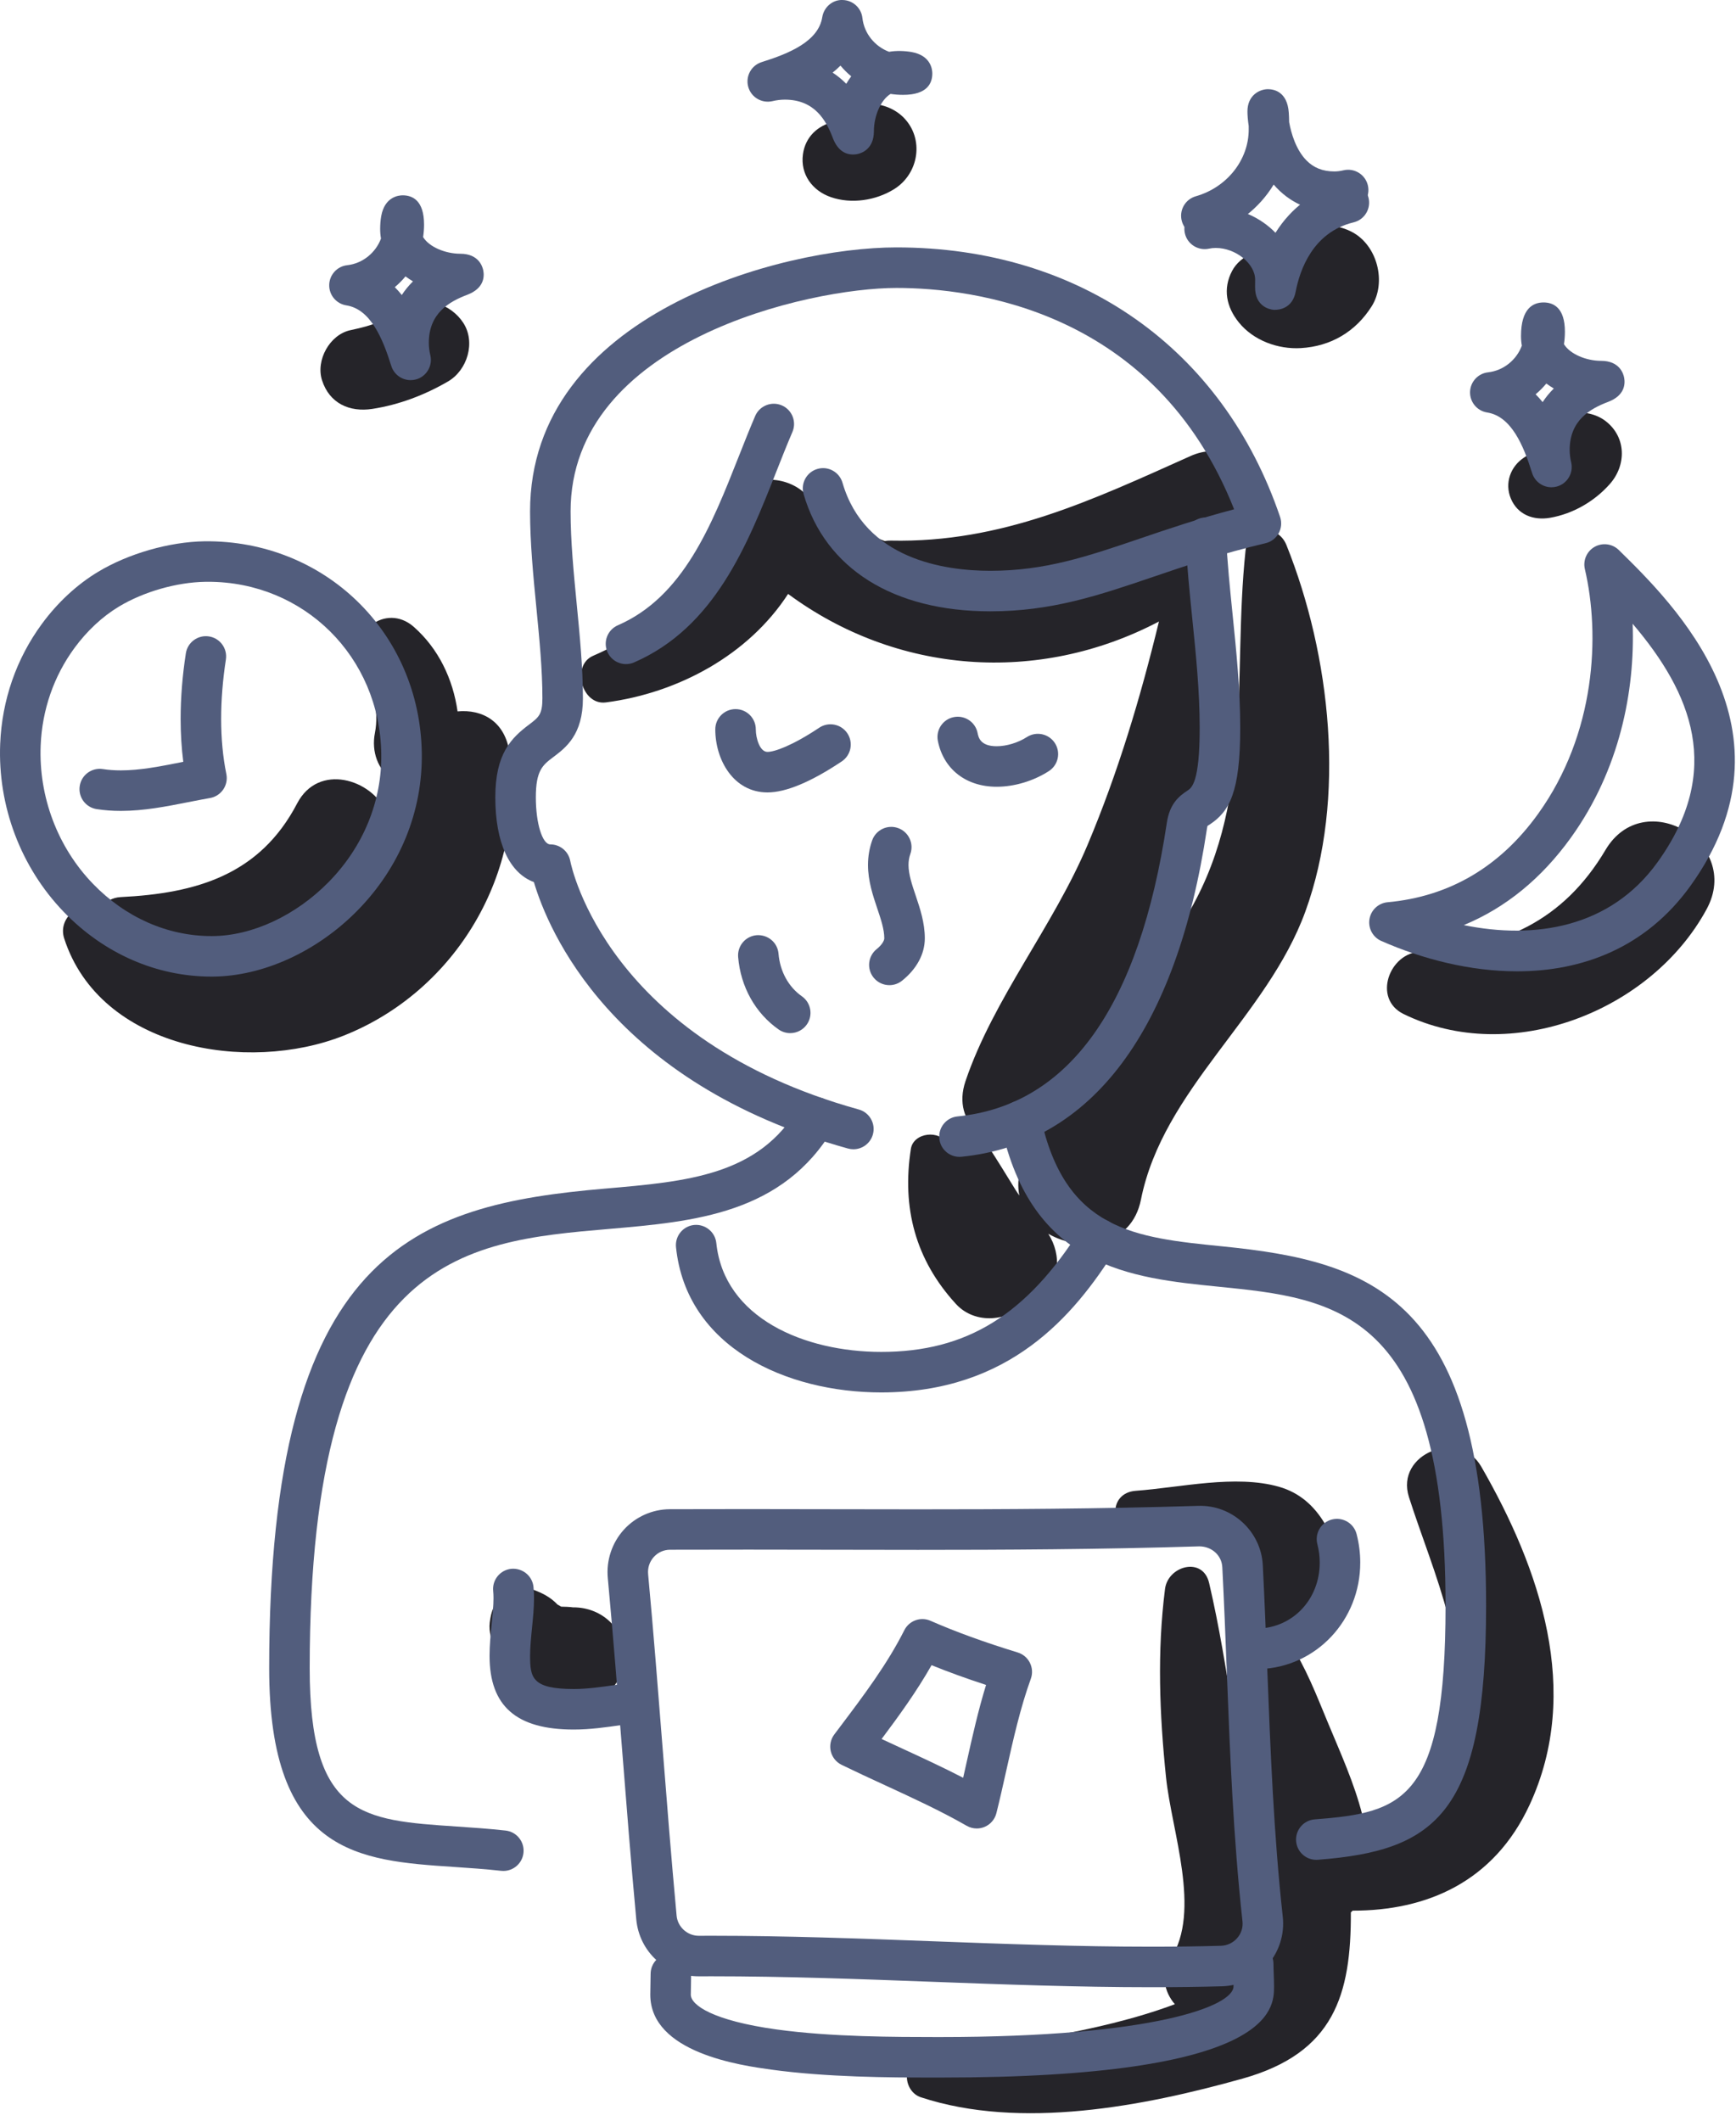 <svg width="185" height="226" viewBox="0 0 185 226" fill="none" xmlns="http://www.w3.org/2000/svg">
<path d="M54.315 80.291C53.845 76.825 51.372 75.561 48.761 75.801C48.27 72.369 46.745 69.13 44.098 66.795C41.106 64.155 36.94 67.425 38.666 70.986C39.704 73.129 40.424 75.716 39.955 78.091C39.561 80.087 40.273 82.044 41.837 83.076C41.669 84.242 41.436 85.383 41.142 86.49C39.603 83.022 33.937 81.254 31.666 85.606C27.68 93.241 20.898 95.19 12.851 95.587C11.962 95.631 11.232 96.082 10.745 96.707C10.58 96.667 10.416 96.624 10.25 96.586C8.289 96.13 6.163 97.897 6.841 99.995C10.645 111.767 26.372 114.413 36.627 110.347C48.619 105.593 56.034 92.961 54.315 80.291Z" fill="#252429"/>
<path d="M171.092 90.563C166.601 98.14 159.971 101.147 151.373 101.408C148.062 101.509 146.239 106.415 149.575 108.046C160.992 113.626 175.966 107.779 181.874 96.866C185.699 89.802 175.201 83.629 171.092 90.563Z" fill="#252429"/>
<path d="M171.105 44.866C169.184 43.382 165.626 43.631 164.507 46.126C164.348 46.481 164.175 46.826 163.972 47.158C163.95 47.195 163.872 47.288 163.796 47.386C163.925 47.239 164.028 47.172 163.711 47.549C163.691 47.573 163.666 47.594 163.645 47.619C163.634 47.644 163.617 47.674 163.62 47.688C163.408 47.895 163.177 48.152 162.921 48.386C162.858 48.444 162.766 48.509 162.682 48.577C162.606 48.628 162.531 48.679 162.453 48.727C160.964 49.678 160.314 51.483 161.01 53.132C161.734 54.847 163.41 55.476 165.172 55.174C167.62 54.755 169.919 53.425 171.56 51.567C173.333 49.559 173.322 46.578 171.105 44.866Z" fill="#252429"/>
<path d="M163.797 47.386C163.728 47.464 163.659 47.56 163.634 47.632C163.675 47.554 163.73 47.472 163.797 47.386Z" fill="#252429"/>
<path d="M144.085 24.722C141.5 23.356 137.641 23.89 136.194 26.74C134.387 26.315 132.181 27.199 131.303 28.862C130.289 30.781 130.692 32.708 132.011 34.345C133.576 36.287 136.193 37.235 138.633 37.091C141.817 36.903 144.454 35.352 146.165 32.653C147.791 30.087 146.785 26.148 144.085 24.722Z" fill="#252429"/>
<path d="M96.273 12.504C95.39 11.621 94.079 11.078 92.831 11.078C91.348 11.078 90.136 11.733 89.204 12.765C89.221 12.743 89.238 12.721 89.255 12.699C89.186 12.787 89.101 12.857 89.028 12.938C88.936 12.956 88.845 12.978 88.753 12.988C88.801 12.982 88.849 12.975 88.896 12.969C87.166 13.352 85.817 14.569 85.564 16.452C85.28 18.567 86.56 20.316 88.534 21.002C90.726 21.764 93.338 21.367 95.289 20.15C97.939 18.496 98.527 14.758 96.273 12.504Z" fill="#252429"/>
<path d="M49.377 34.41C48.097 32.425 45.27 31.372 43.139 32.774C41.006 34.178 39.86 34.65 37.361 35.176C35.13 35.646 33.628 38.389 34.321 40.53C35.117 42.988 37.256 43.942 39.675 43.57C42.519 43.133 45.257 42.092 47.741 40.647C49.804 39.448 50.709 36.477 49.377 34.41Z" fill="#252429"/>
<path d="M61.393 171.273C61.205 171.264 61.129 171.265 61.112 171.272C60.642 171.209 60.256 171.2 59.806 171.193C59.674 171.117 59.542 171.041 59.41 170.966C58.636 170.15 57.762 169.731 56.786 169.369C55.724 168.974 54.469 169.363 53.621 170.019C52.643 170.774 52.341 171.682 52.19 172.87C51.934 174.894 53.514 177.045 54.92 178.359C56.419 179.76 57.929 181.062 60.016 181.444C63.067 182.003 66.037 180.42 66.478 177.139C66.904 173.973 64.519 171.423 61.393 171.273Z" fill="#252429"/>
<path d="M157.85 156.267C155.507 152.201 148.667 154.884 150.146 159.515C152.749 167.667 157.168 176.722 154.786 185.452C153.45 190.348 150.326 193.306 146.435 195.197C146.107 194.692 145.703 194.245 145.249 193.873C145.22 193.695 145.215 193.526 145.168 193.343C144.317 189.996 142.845 186.763 141.52 183.578C140.302 180.65 139.147 177.613 137.386 174.963C140.712 175.297 144.346 173.154 143.317 168.346C142.436 164.226 140.79 159.696 136.294 158.417C131.644 157.094 125.766 158.503 121.033 158.847C118.076 159.061 118.196 162.997 121.033 163.358C124.239 163.765 127.459 164.113 130.656 164.582C133.348 164.976 133.355 165.843 132.735 168.347C132.235 170.366 132.655 171.93 133.559 173.037C131.985 173.2 130.604 174.276 130.752 176.281C130.997 179.598 131.877 182.8 132.571 186.045C133.295 189.427 133.738 192.91 134.651 196.242C134.771 196.678 134.928 197.071 135.113 197.429C134.71 197.884 134.346 198.366 134.054 198.883C133.926 198.197 133.793 197.505 133.662 196.805C131.906 187.458 131.008 177.936 128.852 168.67C128.189 165.818 124.466 166.832 124.152 169.306C123.302 176.007 123.567 182.684 124.261 189.386C124.859 195.161 128.048 203.625 124.76 208.704C123.649 210.42 124.085 212.253 125.199 213.552C116.646 216.753 106.889 217.65 98.13 219.449C95.994 219.888 96.309 222.867 98.13 223.467C108.755 226.969 121.886 224.432 132.416 221.479C142.2 218.735 143.983 212.514 143.957 203.768C144.021 203.707 144.084 203.645 144.148 203.584C152.008 203.593 159.176 200.56 162.995 192.331C168.613 180.227 164.123 167.153 157.85 156.267Z" fill="#252429"/>
<path d="M137.095 58.085C136.152 55.734 133.003 56.118 132.732 58.675C131.299 72.201 133.8 85.922 126.154 98.111C125.594 99.003 125.007 99.864 124.409 100.712C125.25 98.295 125.974 95.936 126.597 93.773C129.493 83.711 130.508 73.211 129.368 62.799C129.319 62.351 129.155 61.953 128.921 61.61C129.257 60.735 129.373 59.808 129.284 58.895C130.213 58.436 131.132 57.952 132.029 57.413C137.786 53.95 132.756 45.953 126.872 48.59C116.366 53.297 106.768 57.857 94.938 57.602C94.706 57.597 94.489 57.615 94.287 57.65C91.24 56.494 88.308 54.765 85.596 52.41C83.549 50.632 79.672 50.458 78.325 53.347C74.803 60.896 71.143 66.453 63.215 69.872C60.846 70.893 61.986 75.178 64.562 74.844C72.282 73.843 79.776 69.774 83.985 63.284C95.511 71.805 110.587 73.002 123.505 66.224C121.534 74.34 119.146 82.32 115.891 90.041C112.243 98.693 105.864 106.428 102.893 115.188C101.319 119.829 105.607 122.701 109.5 122.152C109.482 122.205 109.456 122.246 109.439 122.301C109.233 122.969 109.027 123.636 108.822 124.304C108.477 125.423 108.441 126.454 108.625 127.383C108.497 127.194 108.365 127.013 108.241 126.812C107.272 125.243 106.316 123.676 105.309 122.13C104.138 120.331 101.967 120.595 100.941 121.916C100.207 120.335 97.342 120.65 97.068 122.418C96.097 128.695 97.548 134.229 101.876 138.945C103.93 141.184 107.559 140.813 109.484 138.693C109.806 138.591 110.127 138.459 110.442 138.275C113.034 136.758 113.165 133.755 111.715 131.463C115.255 133.502 120.588 132.823 121.587 127.823C123.939 116.051 135.023 108.337 139.106 97.13C143.498 85.08 141.795 69.809 137.095 58.085Z" fill="#252429"/>
<path d="M22.545 104.059C16.675 104.059 11.084 101.612 6.79 97.159C2.218 92.419 -0.25 85.893 0.02 79.257C0.209 74.603 1.74 70.189 4.45 66.495C6.126 64.208 8.197 62.287 10.441 60.936C13.683 58.983 18.039 57.734 21.806 57.675C34.583 57.541 44.742 67.378 44.949 80.221C45.049 86.435 42.628 92.387 38.13 96.98C33.818 101.385 28.027 104.031 22.64 104.059C22.608 104.059 22.576 104.059 22.545 104.059ZM22.183 61.99C22.08 61.99 21.977 61.991 21.873 61.993C18.822 62.041 15.295 63.053 12.668 64.636C10.91 65.694 9.273 67.22 7.932 69.048C5.732 72.048 4.488 75.639 4.334 79.431C4.112 84.896 6.14 90.266 9.898 94.162C13.371 97.762 17.859 99.741 22.544 99.741C22.569 99.741 22.594 99.741 22.619 99.741C26.877 99.72 31.522 97.558 35.045 93.96C38.729 90.197 40.713 85.342 40.631 80.292C40.464 69.971 32.387 61.99 22.183 61.99Z" fill="#525D7D"/>
<path d="M12.88 86.403C11.975 86.403 11.132 86.341 10.302 86.213C9.123 86.032 8.315 84.93 8.496 83.752C8.676 82.573 9.773 81.767 10.958 81.946C11.568 82.04 12.196 82.085 12.88 82.085C14.92 82.085 17.006 81.673 19.214 81.236C19.32 81.215 19.426 81.194 19.532 81.173C19.344 79.711 19.249 78.178 19.249 76.591C19.249 74.36 19.436 72.014 19.805 69.616C19.986 68.437 21.092 67.631 22.267 67.811C23.446 67.992 24.254 69.094 24.072 70.274C23.737 72.454 23.567 74.579 23.567 76.591C23.567 78.691 23.753 80.67 24.121 82.474C24.238 83.046 24.118 83.641 23.789 84.123C23.46 84.605 22.95 84.934 22.375 85.032C21.6 85.167 20.827 85.32 20.053 85.473C17.736 85.929 15.342 86.403 12.88 86.403Z" fill="#525D7D"/>
<path d="M90.942 122.456C90.75 122.456 90.556 122.431 90.363 122.377C65.064 115.349 58.379 98.998 56.895 93.987C54.29 93.024 52.784 89.801 52.784 84.96C52.784 80.304 54.481 78.639 56.37 77.214C57.412 76.427 57.802 76.133 57.802 74.411C57.802 71.357 57.49 68.153 57.16 64.761C56.829 61.366 56.487 57.856 56.487 54.498C56.487 33.446 83.295 26.361 95.525 26.361C115.022 26.361 130.308 37.099 136.416 55.084C136.611 55.66 136.555 56.293 136.26 56.826C135.965 57.357 135.459 57.741 134.866 57.88C130.2 58.978 126.327 60.296 122.909 61.459C117.107 63.433 112.095 65.138 105.532 65.138C95.194 65.138 87.941 60.584 85.636 52.643C85.304 51.499 85.962 50.3 87.107 49.968C88.25 49.628 89.45 50.294 89.783 51.44C92.153 59.601 100.668 60.82 105.532 60.82C111.381 60.82 115.854 59.298 121.518 57.371C124.444 56.376 127.695 55.271 131.516 54.266C123.103 33.032 103.683 30.681 95.525 30.681C86.255 30.681 60.805 36.326 60.805 54.5C60.805 57.649 61.137 61.053 61.457 64.344C61.783 67.689 62.12 71.149 62.12 74.413C62.12 78.285 60.3 79.659 58.971 80.662C57.845 81.511 57.102 82.072 57.102 84.962C57.102 87.724 57.795 89.972 58.647 89.972C59.685 89.972 60.576 90.711 60.769 91.73C60.919 92.497 64.801 110.796 91.518 118.218C92.667 118.537 93.34 119.728 93.021 120.876C92.755 121.831 91.888 122.456 90.942 122.456Z" fill="#525D7D"/>
<path d="M66.71 70.761C65.876 70.761 65.082 70.276 64.729 69.462C64.253 68.368 64.754 67.098 65.848 66.621C72.819 63.59 75.822 55.99 78.726 48.639C79.309 47.165 79.882 45.714 80.476 44.327C80.947 43.232 82.219 42.727 83.311 43.193C84.407 43.663 84.915 44.932 84.445 46.028C83.866 47.377 83.308 48.79 82.741 50.227C79.665 58.014 76.179 66.84 67.569 70.583C67.289 70.704 66.997 70.761 66.71 70.761Z" fill="#525D7D"/>
<path d="M102.246 123.265C101.15 123.265 100.212 122.434 100.1 121.321C99.981 120.135 100.847 119.076 102.034 118.958C113.903 117.77 121.41 107.244 124.346 87.667C124.651 85.636 125.636 84.836 126.536 84.247C126.994 83.946 127.847 83.387 127.847 77.558C127.847 73.657 127.446 69.724 127.059 65.922C126.775 63.136 126.481 60.256 126.345 57.397C126.289 56.206 127.208 55.194 128.399 55.138C129.612 55.097 130.602 56 130.659 57.192C130.789 59.934 131.064 62.63 131.355 65.485C131.754 69.394 132.166 73.438 132.166 77.558C132.166 84.419 131.02 86.47 128.906 87.857C128.825 87.91 128.743 87.955 128.67 88.016C128.676 88.029 128.645 88.126 128.618 88.308C125.398 109.782 116.354 121.866 102.465 123.253C102.391 123.262 102.319 123.265 102.246 123.265Z" fill="#525D7D"/>
<path d="M81.784 84.434C78.174 84.434 76.226 80.973 76.226 77.716C76.226 76.524 77.192 75.557 78.385 75.557C79.578 75.557 80.544 76.524 80.544 77.716C80.544 78.697 80.985 80.115 81.784 80.115C82.55 80.115 84.455 79.44 87.305 77.538C88.296 76.877 89.637 77.144 90.299 78.135C90.961 79.127 90.693 80.468 89.702 81.13C86.418 83.323 83.754 84.434 81.784 84.434Z" fill="#525D7D"/>
<path d="M106.213 83.83C102.949 83.83 100.548 81.96 99.946 78.95C99.712 77.781 100.47 76.643 101.64 76.41C102.811 76.178 103.947 76.934 104.18 78.104C104.271 78.561 104.462 79.513 106.213 79.513C107.26 79.513 108.495 79.138 109.435 78.533C110.438 77.888 111.773 78.179 112.419 79.181C113.064 80.185 112.773 81.52 111.77 82.165C110.124 83.222 108.098 83.83 106.213 83.83Z" fill="#525D7D"/>
<path d="M94.779 104.97C94.146 104.97 93.518 104.693 93.091 104.16C92.346 103.228 92.497 101.87 93.428 101.125C93.986 100.678 94.236 100.227 94.236 99.978C94.236 99.024 93.873 97.944 93.488 96.8C93.025 95.425 92.5 93.865 92.5 92.16C92.5 91.259 92.649 90.379 92.943 89.546C93.34 88.422 94.572 87.831 95.697 88.229C96.821 88.625 97.412 89.858 97.015 90.983C96.882 91.36 96.818 91.745 96.818 92.161C96.818 93.159 97.188 94.26 97.581 95.423C98.038 96.779 98.555 98.316 98.555 99.979C98.555 101.639 97.693 103.244 96.126 104.497C95.729 104.816 95.252 104.97 94.779 104.97Z" fill="#525D7D"/>
<path d="M84.209 110.081C83.782 110.081 83.35 109.954 82.973 109.69C80.497 107.957 78.925 105.145 78.662 101.979C78.563 100.79 79.446 99.747 80.634 99.647C81.838 99.566 82.866 100.431 82.965 101.619C83.122 103.505 84.028 105.158 85.45 106.154C86.427 106.837 86.665 108.184 85.981 109.161C85.56 109.761 84.89 110.081 84.209 110.081Z" fill="#525D7D"/>
<path d="M53.642 199.352C53.562 199.352 53.482 199.348 53.401 199.339C51.688 199.148 50.002 199.035 48.372 198.926C38.247 198.248 28.685 197.608 28.685 177.749C28.685 133.263 44.203 128.391 64.489 126.646C73.27 125.89 80.854 125.238 85.122 117.976C85.727 116.948 87.05 116.604 88.077 117.209C89.105 117.813 89.448 119.136 88.844 120.164C83.446 129.35 73.997 130.162 64.859 130.949C49.197 132.297 33.003 133.69 33.003 177.75C33.003 193.57 38.564 193.943 48.66 194.619C50.337 194.731 52.07 194.848 53.877 195.048C55.062 195.18 55.917 196.247 55.784 197.433C55.663 198.535 54.727 199.352 53.642 199.352Z" fill="#525D7D"/>
<path d="M140.273 198.168C139.155 198.168 138.21 197.308 138.122 196.175C138.031 194.986 138.92 193.948 140.109 193.857C149.523 193.132 154.049 191.861 154.049 171.066C154.049 139.531 142.291 138.35 129.843 137.099C120.51 136.163 109.933 135.1 106.663 119.888C106.412 118.721 107.154 117.574 108.32 117.323C109.484 117.073 110.634 117.815 110.885 118.98C113.495 131.118 120.9 131.861 130.275 132.803C146.192 134.401 158.368 138.233 158.368 171.066C158.368 193.209 153.083 197.188 140.442 198.161C140.385 198.167 140.329 198.168 140.273 198.168Z" fill="#525D7D"/>
<path d="M93.901 148.366C83.816 148.366 73.145 143.581 72.04 132.893C71.918 131.707 72.779 130.645 73.966 130.523C75.143 130.409 76.213 131.262 76.336 132.449C77.165 140.461 85.755 144.048 93.902 144.048C103.031 144.048 109.408 140.1 115.226 130.845C115.862 129.834 117.194 129.531 118.203 130.166C119.212 130.8 119.517 132.132 118.882 133.142C114.426 140.231 107.56 148.366 93.901 148.366Z" fill="#525D7D"/>
<path d="M122.685 211.741C114.83 211.741 106.886 211.444 99.204 211.158C91.556 210.871 83.648 210.576 75.862 210.576L74.504 210.579C70.999 210.604 68.129 207.988 67.806 204.519C67.237 198.407 66.752 192.229 66.282 186.257C65.815 180.322 65.332 174.187 64.77 168.129C64.596 166.255 65.221 164.383 66.483 162.991C67.736 161.611 69.523 160.815 71.387 160.808C76.963 160.787 82.538 160.797 88.115 160.809C91.35 160.815 94.585 160.822 97.82 160.822C106.68 160.822 117.156 160.778 127.672 160.452C131.304 160.32 134.387 163.17 134.571 166.765C134.762 170.481 134.906 174.19 135.051 177.895C135.387 186.531 135.735 195.461 136.702 204.245C136.904 206.085 136.322 207.943 135.103 209.342C133.874 210.752 132.095 211.591 130.222 211.642C127.802 211.709 125.337 211.741 122.685 211.741ZM75.862 206.258C83.729 206.258 91.678 206.555 99.365 206.843C107.007 207.128 114.911 207.424 122.685 207.424C125.297 207.424 127.722 207.392 130.1 207.327C130.78 207.307 131.4 207.016 131.845 206.506C132.279 206.007 132.479 205.372 132.407 204.718C131.424 195.782 131.073 186.775 130.734 178.063C130.591 174.376 130.447 170.686 130.257 166.988C130.192 165.723 129.134 164.773 127.804 164.768C117.229 165.097 106.712 165.141 97.818 165.141C94.58 165.141 91.343 165.134 88.105 165.127C82.535 165.117 76.967 165.107 71.401 165.127C70.737 165.13 70.126 165.402 69.678 165.894C69.221 166.397 69.005 167.05 69.068 167.73C69.634 173.818 70.117 179.97 70.585 185.919C71.054 191.878 71.539 198.039 72.104 204.121C72.216 205.323 73.254 206.262 74.47 206.262C74.481 206.26 75.862 206.258 75.862 206.258Z" fill="#525D7D"/>
<path d="M61.146 184.287C55.023 184.287 52.171 181.791 52.171 176.432C52.171 175.292 52.286 174.137 52.398 173.021C52.497 172.029 52.591 171.091 52.591 170.283C52.591 170.022 52.581 169.77 52.557 169.532C52.433 168.346 53.294 167.284 54.48 167.159C55.661 167.051 56.728 167.897 56.851 169.082C56.891 169.463 56.909 169.866 56.909 170.282C56.909 171.305 56.8 172.396 56.695 173.45C56.595 174.461 56.49 175.506 56.49 176.431C56.49 178.754 56.697 179.968 61.147 179.968C62.573 179.968 64.055 179.756 65.622 179.531L65.875 179.494C67.052 179.327 68.149 180.146 68.318 181.327C68.487 182.506 67.667 183.601 66.486 183.77L66.234 183.805C64.585 184.043 62.88 184.287 61.146 184.287Z" fill="#525D7D"/>
<path d="M134.187 177.843C133.03 177.843 132.072 176.927 132.031 175.761C131.988 174.569 132.92 173.568 134.111 173.526C137.833 173.392 140.639 170.372 140.639 166.498C140.639 165.842 140.554 165.182 140.387 164.536C140.088 163.382 140.781 162.204 141.935 161.905C143.093 161.61 144.268 162.3 144.567 163.454C144.826 164.452 144.957 165.477 144.957 166.499C144.957 172.646 140.26 177.629 134.265 177.843C134.239 177.843 134.213 177.843 134.187 177.843Z" fill="#525D7D"/>
<path d="M104.091 194.827C103.72 194.827 103.35 194.731 103.019 194.542C100.227 192.945 97.326 191.609 94.255 190.192C92.73 189.489 91.203 188.785 89.689 188.048C89.11 187.765 88.687 187.24 88.536 186.613C88.385 185.986 88.521 185.325 88.908 184.809L89.598 183.893C92.031 180.666 94.545 177.329 96.369 173.705C96.885 172.68 98.11 172.233 99.163 172.699C101.892 173.892 104.845 174.965 108.456 176.075C109.021 176.248 109.491 176.646 109.754 177.176C110.018 177.705 110.053 178.319 109.852 178.875C108.731 181.966 107.973 185.359 107.24 188.64C106.9 190.164 106.56 191.687 106.184 193.191C106.02 193.847 105.558 194.389 104.936 194.654C104.667 194.769 104.379 194.827 104.091 194.827ZM93.95 185.293C94.654 185.622 95.358 185.947 96.063 186.271C98.236 187.272 100.462 188.298 102.64 189.425C102.771 188.85 102.899 188.274 103.028 187.697C103.63 185.001 104.249 182.23 105.082 179.533C102.969 178.843 101.065 178.154 99.274 177.427C97.685 180.227 95.818 182.802 93.95 185.293Z" fill="#525D7D"/>
<path d="M99.251 221.368C94.933 221.368 88.094 221.338 82.162 220.518C78.98 220.077 69.299 218.737 69.299 212.533C69.299 212.117 69.309 211.701 69.318 211.299C69.326 210.959 69.334 210.631 69.334 210.326C69.334 209.134 70.3 208.167 71.493 208.167C72.686 208.167 73.652 209.134 73.652 210.326C73.652 210.663 73.644 211.026 73.635 211.401C73.626 211.769 73.617 212.15 73.617 212.533C73.617 213.66 76.01 215.308 82.754 216.241C88.632 217.055 95.608 217.046 99.762 217.051H100.218C122.972 217.051 131.452 213.741 131.452 211.655C131.452 211.267 131.437 210.879 131.423 210.498C131.407 210.076 131.392 209.663 131.392 209.264C131.392 208.072 132.358 207.105 133.551 207.105C134.744 207.105 135.71 208.072 135.71 209.264C135.71 209.61 135.724 209.97 135.738 210.335C135.754 210.771 135.77 211.212 135.77 211.655C135.77 214.057 135.77 221.369 100.218 221.369H99.763C99.597 221.368 99.426 221.368 99.251 221.368Z" fill="#525D7D"/>
<path d="M128.025 25.148C127.085 25.148 126.221 24.531 125.95 23.582C125.623 22.435 126.287 21.24 127.434 20.913C130.753 19.966 133.071 17.042 133.071 13.803C133.071 13.668 133.07 13.543 133.07 13.426C132.973 12.788 132.936 12.25 132.936 11.875C132.936 10.134 134.241 9.502 135.118 9.502C135.736 9.502 137.189 9.747 137.342 12.01C137.359 12.254 137.374 12.586 137.382 13.017C137.591 14.188 138.1 15.945 139.22 17.089C139.995 17.882 140.969 18.267 142.196 18.267C142.508 18.267 142.832 18.226 143.159 18.148C144.319 17.871 145.485 18.581 145.766 19.739C146.046 20.897 145.334 22.064 144.175 22.345C143.515 22.504 142.849 22.585 142.196 22.585C139.592 22.585 137.362 21.564 135.731 19.666C134.191 22.209 131.678 24.191 128.618 25.065C128.421 25.122 128.222 25.148 128.025 25.148Z" fill="#525D7D"/>
<path d="M135.85 33.016C135.763 33.016 135.708 33.01 135.695 33.009C135.365 32.975 133.72 32.7 133.751 30.551L133.757 29.8C133.757 28.094 131.679 26.419 129.561 26.419C129.309 26.419 129.068 26.444 128.842 26.495C127.68 26.745 126.525 26.019 126.267 24.855C126.008 23.69 126.743 22.537 127.907 22.279C128.438 22.162 128.995 22.102 129.561 22.102C132.031 22.102 134.337 23.169 135.924 24.804C137.628 22.087 140.14 20.238 143.24 19.493C144.396 19.225 145.565 19.929 145.843 21.088C146.121 22.248 145.407 23.413 144.248 23.693C139.901 24.736 138.514 28.776 138.073 31.089C137.737 32.863 136.325 33.014 135.85 33.016Z" fill="#525D7D"/>
<path d="M161.67 103.496C156.678 103.496 151.619 102.208 147.2 100.262C146.299 99.864 145.78 98.908 145.939 97.937C146.098 96.966 146.893 96.225 147.874 96.135C154.445 95.536 159.837 92.373 163.898 86.735C170.076 78.159 170.529 67.631 168.894 60.638C168.676 59.703 169.101 58.735 169.938 58.264C170.775 57.797 171.822 57.932 172.508 58.604C178.368 64.35 192.093 77.803 180.137 94.404C175.368 101.023 168.583 103.496 161.67 103.496ZM155.99 98.572C163.505 100.104 171.575 98.9 176.631 91.88C183.682 82.093 180.284 73.861 173.985 66.462C174.249 73.573 172.617 82.018 167.402 89.26C164.264 93.616 160.444 96.729 155.99 98.572Z" fill="#525D7D"/>
<path d="M165.333 51.919C164.411 51.919 163.56 51.324 163.273 50.404C162.347 47.441 161.053 44.357 158.48 43.951C157.412 43.782 156.634 42.849 156.659 41.768C156.684 40.687 157.504 39.792 158.58 39.672C160.234 39.489 161.615 38.34 162.178 36.834C162.119 36.499 162.089 36.152 162.089 35.795C162.089 32.845 163.394 32.226 164.488 32.226C165.527 32.226 166.767 32.766 166.767 35.342C166.767 35.793 166.732 36.237 166.666 36.672C167.31 37.73 169.044 38.449 170.63 38.449C172.599 38.449 173.005 39.828 173.082 40.25C173.205 40.922 173.146 42.149 171.365 42.825C169.461 43.546 167.275 44.78 167.275 47.94C167.275 48.372 167.328 48.816 167.434 49.258C167.704 50.391 167.029 51.532 165.907 51.842C165.716 51.894 165.523 51.919 165.333 51.919ZM163.647 42.012C163.913 42.278 164.161 42.557 164.393 42.847C164.719 42.348 165.112 41.86 165.585 41.394C165.308 41.231 165.042 41.055 164.788 40.865C164.445 41.281 164.063 41.665 163.647 42.012Z" fill="#525D7D"/>
<path d="M43.758 40.505C42.836 40.505 41.986 39.911 41.698 38.99C40.772 36.027 39.478 32.943 36.906 32.537C35.838 32.368 35.059 31.436 35.083 30.355C35.108 29.274 35.928 28.377 37.002 28.258C38.657 28.074 40.038 26.924 40.601 25.419C40.542 25.086 40.512 24.739 40.512 24.382C40.512 23.917 40.553 23.432 40.627 23.02C40.996 20.971 42.469 20.812 42.911 20.812C43.951 20.812 45.19 21.353 45.19 23.93C45.19 24.381 45.156 24.825 45.089 25.26C45.732 26.318 47.467 27.037 49.053 27.037C51.022 27.037 51.428 28.416 51.505 28.838C51.628 29.51 51.569 30.737 49.788 31.413C47.884 32.134 45.698 33.368 45.698 36.528C45.698 36.958 45.752 37.402 45.858 37.848C46.128 38.979 45.452 40.122 44.331 40.43C44.139 40.48 43.947 40.505 43.758 40.505ZM42.072 30.597C42.338 30.863 42.586 31.144 42.818 31.433C43.144 30.934 43.538 30.446 44.01 29.98C43.732 29.817 43.466 29.64 43.212 29.45C42.869 29.867 42.486 30.251 42.072 30.597Z" fill="#525D7D"/>
<path d="M90.897 16.464C90.214 16.464 89.302 16.153 88.753 14.707C88.03 12.803 86.797 10.617 83.638 10.617C83.209 10.617 82.764 10.671 82.317 10.777C81.184 11.041 80.043 10.369 79.736 9.248C79.428 8.126 80.064 6.962 81.174 6.616C84.136 5.69 87.22 4.397 87.627 1.824C87.796 0.756 88.748 -0.057 89.809 0.002C90.89 0.027 91.786 0.847 91.905 1.921C92.089 3.576 93.24 4.957 94.746 5.519C95.516 5.385 96.416 5.416 97.145 5.545C99.195 5.913 99.353 7.387 99.353 7.83C99.353 8.869 98.813 10.108 96.236 10.108C95.784 10.108 95.341 10.073 94.906 10.007C93.847 10.65 93.129 12.385 93.129 13.971C93.129 15.94 91.75 16.346 91.328 16.424C91.201 16.448 91.055 16.464 90.897 16.464ZM88.731 7.737C89.23 8.062 89.717 8.456 90.184 8.928C90.347 8.651 90.523 8.384 90.713 8.131C90.296 7.787 89.912 7.406 89.566 6.99C89.3 7.257 89.021 7.505 88.731 7.737Z" fill="#525D7D"/>
</svg>
